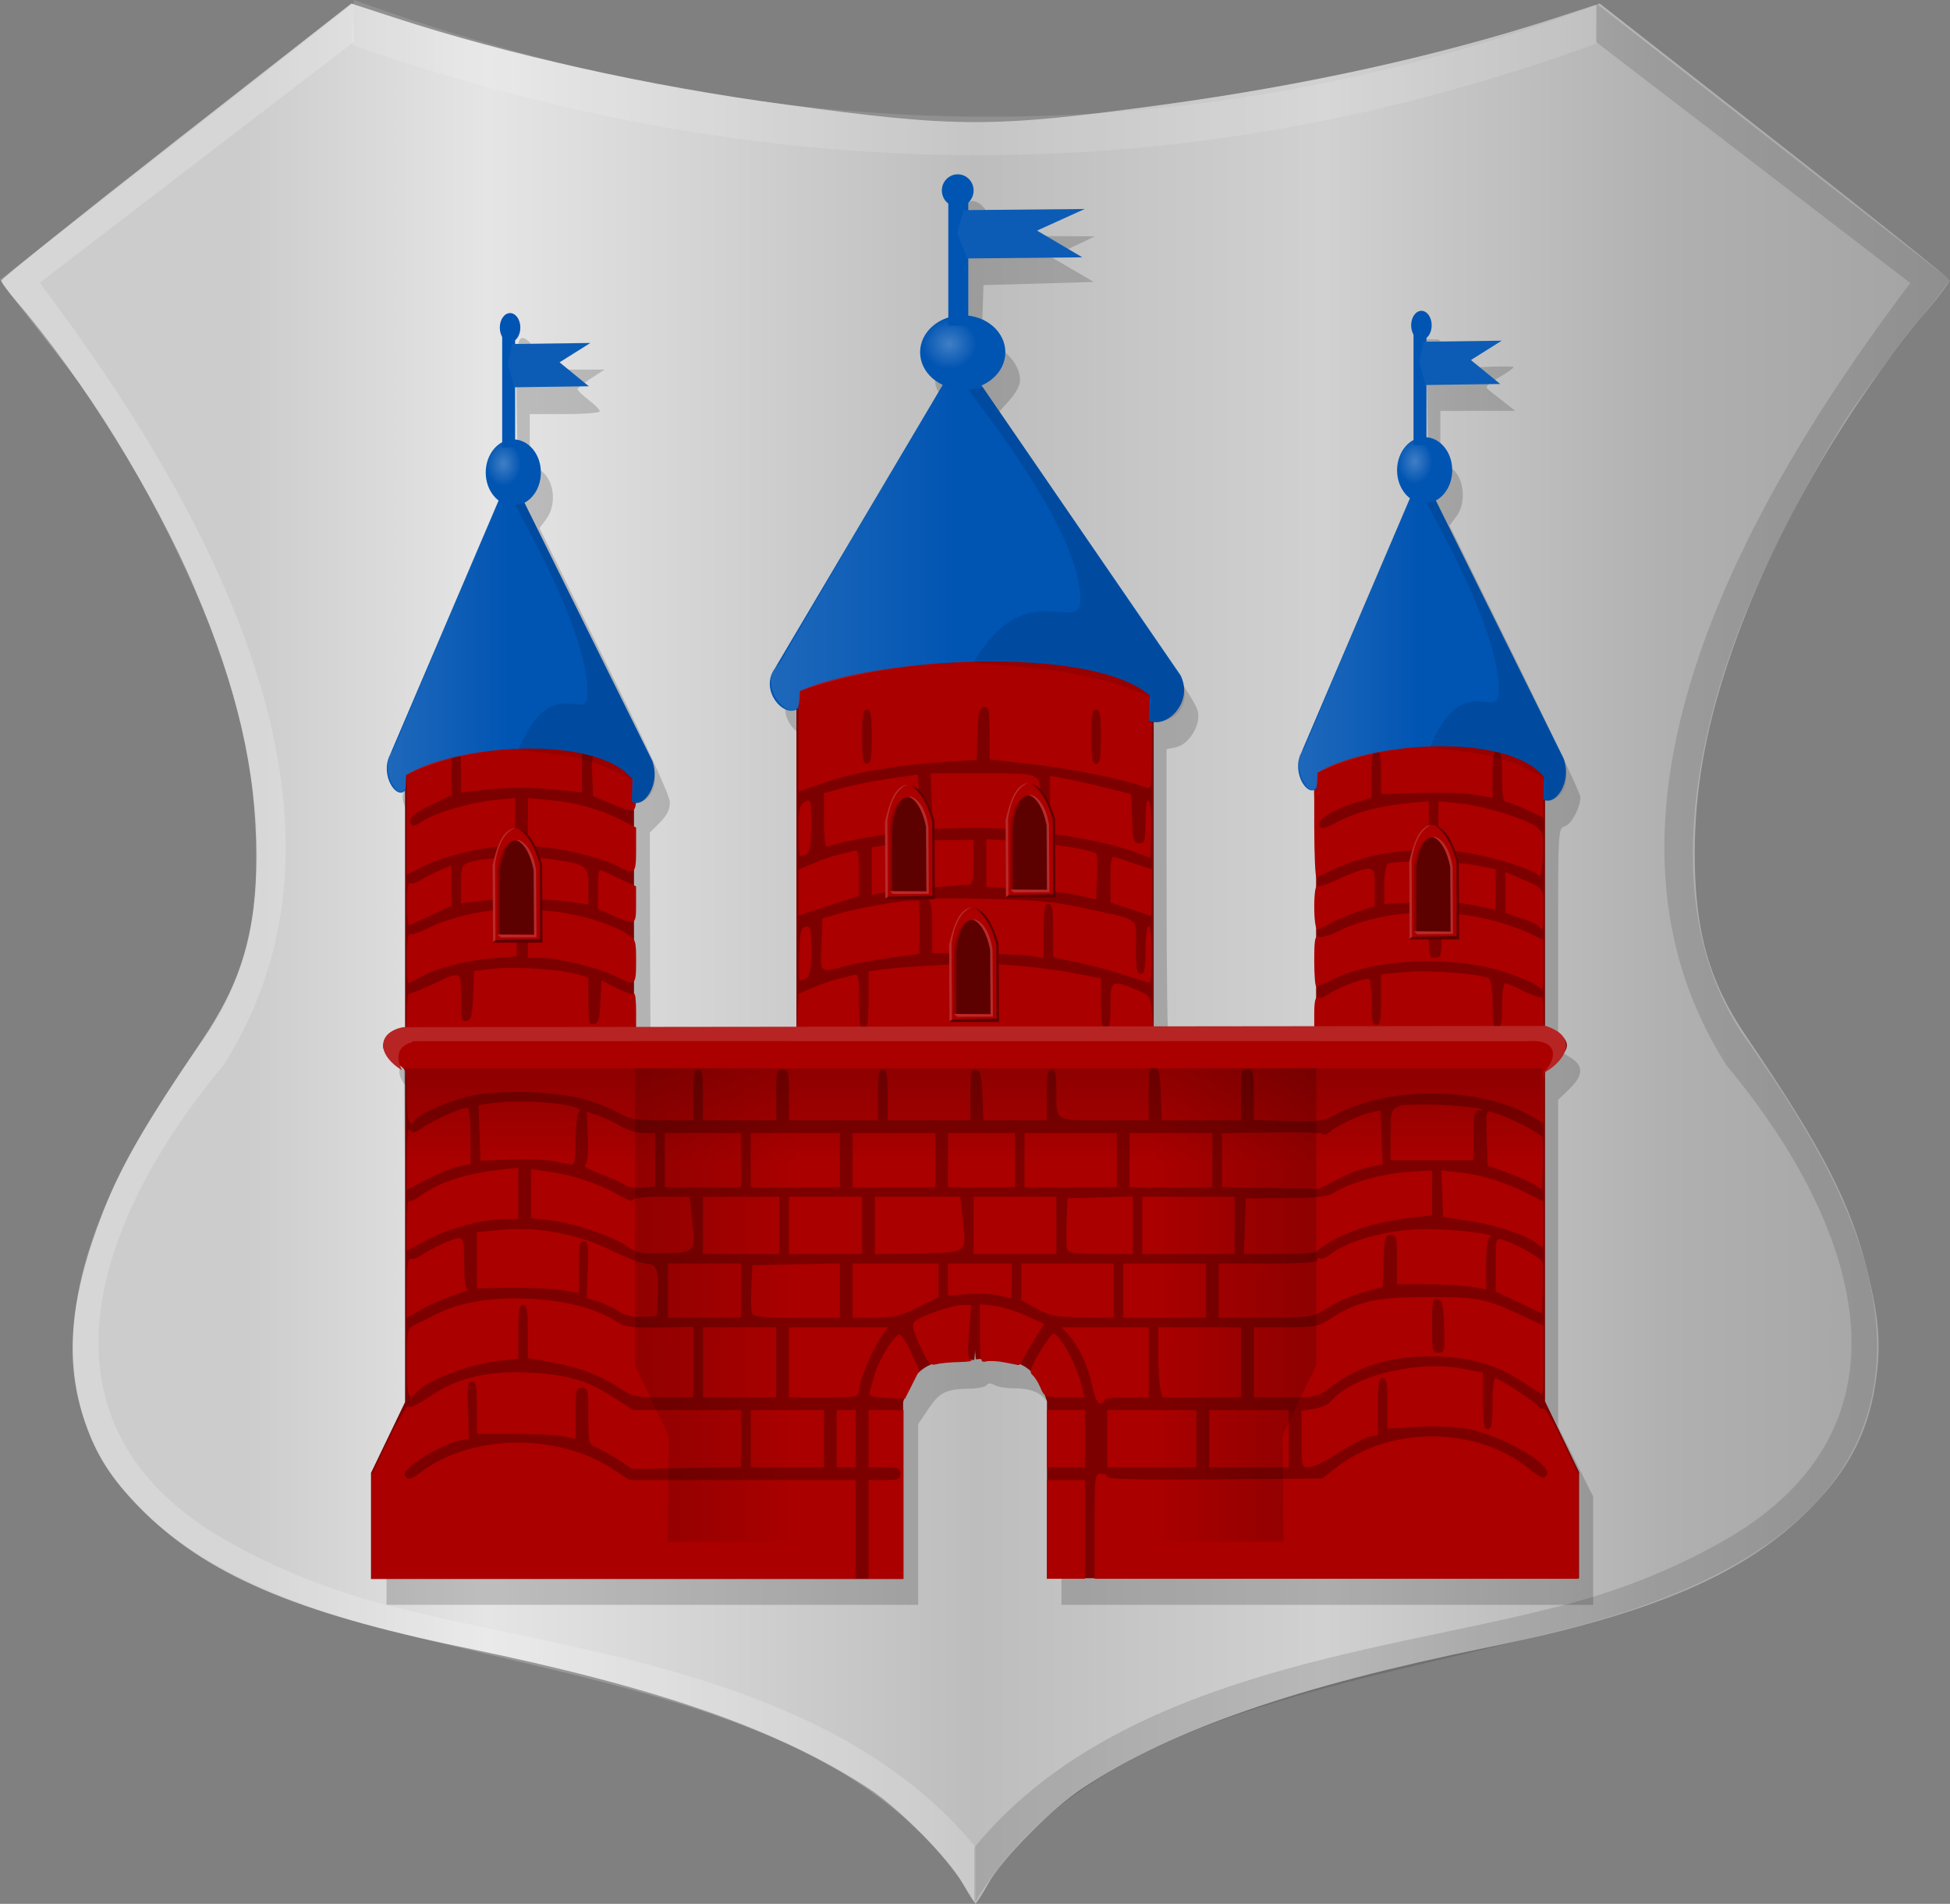 <?xml version="1.0" encoding="UTF-8" standalone="no"?>
<!-- Created with Inkscape (http://www.inkscape.org/) -->

<svg
   xmlns:dc="http://purl.org/dc/elements/1.1/"
   xmlns:cc="http://creativecommons.org/ns#"
   xmlns:rdf="http://www.w3.org/1999/02/22-rdf-syntax-ns#"
   xmlns:svg="http://www.w3.org/2000/svg"
   xmlns="http://www.w3.org/2000/svg"
   xmlns:xlink="http://www.w3.org/1999/xlink"
   xmlns:sodipodi="http://sodipodi.sourceforge.net/DTD/sodipodi-0.dtd"
   xmlns:inkscape="http://www.inkscape.org/namespaces/inkscape"
   width="612.49"
   height="597.983"
   id="svg36324"
   version="1.1"
   inkscape:version="0.48.4 r9939"
   sodipodi:docname="Nieuw document 156">
  <rect width="100%" height="100%" fill="#808080" stroke="none"/>
  <defs
     id="defs36326">
    <linearGradient
       gradientTransform="matrix(0.669,0,0,0.896,-352.795,1392.301)"
       inkscape:collect="always"
       xlink:href="#linearGradient31480-5-5-9"
       id="linearGradient31486-4-2-3"
       x1="1184.153"
       y1="-1162.923"
       x2="1241.856"
       y2="-1162.923"
       gradientUnits="userSpaceOnUse" />
    <linearGradient
       inkscape:collect="always"
       id="linearGradient31480-5-5-9">
      <stop
         style="stop-color:#ffffff;stop-opacity:1;"
         offset="0"
         id="stop31482-61-0-7" />
      <stop
         style="stop-color:#ffffff;stop-opacity:0;"
         offset="1"
         id="stop31484-2-3-2" />
    </linearGradient>
    <radialGradient
       inkscape:collect="always"
       xlink:href="#linearGradient31462-9-1-2"
       id="radialGradient31468-1-8-8"
       cx="1242.411"
       cy="-1221.052"
       fx="1242.411"
       fy="-1221.052"
       r="12.946"
       gradientTransform="matrix(1,0,0,0.897,0,-126.316)"
       gradientUnits="userSpaceOnUse" />
    <linearGradient
       inkscape:collect="always"
       id="linearGradient31462-9-1-2">
      <stop
         style="stop-color:#ffffff;stop-opacity:1;"
         offset="0"
         id="stop31464-1-0-1" />
      <stop
         style="stop-color:#ffffff;stop-opacity:0;"
         offset="1"
         id="stop31466-8-3-9" />
    </linearGradient>
    <linearGradient
       gradientTransform="matrix(0.669,0,0,0.896,-639.045,1393.015)"
       inkscape:collect="always"
       xlink:href="#linearGradient31480-5-5"
       id="linearGradient31486-4-2"
       x1="1184.153"
       y1="-1162.923"
       x2="1241.856"
       y2="-1162.923"
       gradientUnits="userSpaceOnUse" />
    <linearGradient
       inkscape:collect="always"
       id="linearGradient31480-5-5">
      <stop
         style="stop-color:#ffffff;stop-opacity:1;"
         offset="0"
         id="stop31482-61-0" />
      <stop
         style="stop-color:#ffffff;stop-opacity:0;"
         offset="1"
         id="stop31484-2-3" />
    </linearGradient>
    <radialGradient
       inkscape:collect="always"
       xlink:href="#linearGradient31462-9-1"
       id="radialGradient31468-1-8"
       cx="1242.411"
       cy="-1221.052"
       fx="1242.411"
       fy="-1221.052"
       r="12.946"
       gradientTransform="matrix(1,0,0,0.897,0,-126.316)"
       gradientUnits="userSpaceOnUse" />
    <linearGradient
       inkscape:collect="always"
       id="linearGradient31462-9-1">
      <stop
         style="stop-color:#ffffff;stop-opacity:1;"
         offset="0"
         id="stop31464-1-0" />
      <stop
         style="stop-color:#ffffff;stop-opacity:0;"
         offset="1"
         id="stop31466-8-3" />
    </linearGradient>
    <linearGradient
       gradientTransform="matrix(1.034,0,0,1,-951.365,1482.567)"
       inkscape:collect="always"
       xlink:href="#linearGradient31480-3"
       id="linearGradient31486-1"
       x1="1184.153"
       y1="-1162.923"
       x2="1241.856"
       y2="-1162.923"
       gradientUnits="userSpaceOnUse" />
    <linearGradient
       inkscape:collect="always"
       id="linearGradient31480-3">
      <stop
         style="stop-color:#ffffff;stop-opacity:1;"
         offset="0"
         id="stop31482-6" />
      <stop
         style="stop-color:#ffffff;stop-opacity:0;"
         offset="1"
         id="stop31484-4" />
    </linearGradient>
    <radialGradient
       inkscape:collect="always"
       xlink:href="#linearGradient31462-2"
       id="radialGradient31468-5"
       cx="1242.411"
       cy="-1221.052"
       fx="1242.411"
       fy="-1221.052"
       r="12.946"
       gradientTransform="matrix(1,0,0,0.897,0,-126.316)"
       gradientUnits="userSpaceOnUse" />
    <linearGradient
       inkscape:collect="always"
       id="linearGradient31462-2">
      <stop
         style="stop-color:#ffffff;stop-opacity:1;"
         offset="0"
         id="stop31464-2" />
      <stop
         style="stop-color:#ffffff;stop-opacity:0;"
         offset="1"
         id="stop31466-0" />
    </linearGradient>
    <linearGradient
       inkscape:collect="always"
       xlink:href="#linearGradient31277"
       id="linearGradient31283"
       x1="1542.857"
       y1="-794.56"
       x2="1572.143"
       y2="-794.56"
       gradientUnits="userSpaceOnUse"
       gradientTransform="matrix(1,0,0,11.083,-1059.655,8469.792)" />
    <linearGradient
       inkscape:collect="always"
       id="linearGradient31277">
      <stop
         style="stop-color:#000000;stop-opacity:1;"
         offset="0"
         id="stop31279" />
      <stop
         style="stop-color:#000000;stop-opacity:0;"
         offset="1"
         id="stop31281" />
    </linearGradient>
    <linearGradient
       gradientTransform="matrix(-0.962,0,0,1,3139.882,287.072)"
       inkscape:collect="always"
       xlink:href="#linearGradient30274-2-4-0-6"
       id="linearGradient30280-4-1-4-7"
       x1="2802.163"
       y1="264.557"
       x2="2855.196"
       y2="264.557"
       gradientUnits="userSpaceOnUse" />
    <linearGradient
       inkscape:collect="always"
       id="linearGradient30274-2-4-0-6">
      <stop
         style="stop-color:#000000;stop-opacity:1;"
         offset="0"
         id="stop30276-7-0-2-4" />
      <stop
         style="stop-color:#000000;stop-opacity:0;"
         offset="1"
         id="stop30278-8-7-8-9" />
    </linearGradient>
    <linearGradient
       y2="264.557"
       x2="2855.196"
       y1="264.557"
       x1="2802.163"
       gradientTransform="matrix(0.962,0,0,1,-2465.186,287.184)"
       gradientUnits="userSpaceOnUse"
       id="linearGradient31189-8"
       xlink:href="#linearGradient30274-4-8-7"
       inkscape:collect="always" />
    <linearGradient
       inkscape:collect="always"
       id="linearGradient30274-4-8-7">
      <stop
         style="stop-color:#000000;stop-opacity:1;"
         offset="0"
         id="stop30276-9-1-3" />
      <stop
         style="stop-color:#000000;stop-opacity:0;"
         offset="1"
         id="stop30278-4-4-8" />
    </linearGradient>
    <linearGradient
       inkscape:collect="always"
       xlink:href="#linearGradient36124"
       id="linearGradient36198"
       x1="1358.215"
       y1="-1607.851"
       x2="1970.215"
       y2="-1607.851"
       gradientUnits="userSpaceOnUse"
       gradientTransform="matrix(-1,0,0,1,3328.431,0)" />
    <linearGradient
       id="linearGradient36124">
      <stop
         style="stop-color:#a3a3a3;stop-opacity:1;"
         offset="0"
         id="stop36126" />
      <stop
         style="stop-color:#b0b0b0;stop-opacity:1;"
         offset="0.143"
         id="stop36128" />
      <stop
         id="stop36130"
         offset="0.321"
         style="stop-color:#d1d1d1;stop-opacity:1;" />
      <stop
         style="stop-color:#bdbdbd;stop-opacity:1;"
         offset="0.5"
         id="stop36132" />
      <stop
         id="stop36134"
         offset="0.75"
         style="stop-color:#e5e5e5;stop-opacity:1;" />
      <stop
         style="stop-color:#cccccc;stop-opacity:1;"
         offset="0.875"
         id="stop36136" />
      <stop
         id="stop36138"
         offset="1"
         style="stop-color:#cccccc;stop-opacity:1;" />
    </linearGradient>
    <linearGradient
       y2="-1607.851"
       x2="1970.215"
       y1="-1607.851"
       x1="1358.215"
       gradientTransform="matrix(-1,0,0,1,2001.516,2054.993)"
       gradientUnits="userSpaceOnUse"
       id="linearGradient36322"
       xlink:href="#linearGradient36124"
       inkscape:collect="always" />
  </defs>
  <sodipodi:namedview
     id="base"
     pagecolor="#ffffff"
     bordercolor="#666666"
     borderopacity="1.0"
     inkscape:pageopacity="0.0"
     inkscape:pageshadow="2"
     inkscape:zoom="0.7"
     inkscape:cx="462.59218"
     inkscape:cy="158.11937"
     inkscape:document-units="px"
     inkscape:current-layer="layer1"
     showgrid="false"
     fit-margin-top="0"
     fit-margin-left="0"
     fit-margin-right="0"
     fit-margin-bottom="0"
     inkscape:window-width="1600"
     inkscape:window-height="837"
     inkscape:window-x="-8"
     inkscape:window-y="-8"
     inkscape:window-maximized="1" />
  <g
     inkscape:label="Laag 1"
     inkscape:groupmode="layer"
     id="layer1"
     transform="translate(-30.898,-147.657)">
    <path
       style="fill:url(#linearGradient36322);fill-opacity:1"
       d="m 333.321,739.3 c -4.395,-7.855 -20.14,-23.79 -29.547,-29.902 -28.833,-18.736 -66.03,-31.683 -127.179,-44.268 -53.119,-10.932 -81.4,-23.145 -101.794,-43.957 -9.013,-9.198 -13.508,-16.165 -17.108,-26.515 -6.724,-19.334 -5.027,-39.273 5.665,-66.577 5.64,-14.402 12.899,-26.975 30.817,-53.37 12.632,-18.61 17.247,-34.198 17.228,-58.195 -0.022,-26.983 -5.854,-52.328 -19.317,-83.935 -12.694,-29.802 -35.265,-66.181 -55.924,-90.136 -2.673,-3.1 -4.86,-6.098 -4.86,-6.662 0,-0.564 24.739,-20.373 54.975,-44.02 l 54.975,-42.994 13.275,4.331 c 36.456,11.895 79.565,21.48 123.275,27.409 54.012,7.326 64.859,7.327 118.5,0.01 45.129,-6.157 87.144,-15.464 123.787,-27.42 l 13.287,-4.335 54.963,42.975 c 30.23,23.636 54.963,43.422 54.963,43.969 0,0.547 -3.069,4.68 -6.821,9.185 -30.325,36.416 -54.674,81.201 -66.162,121.691 -4.803,16.929 -7.073,32.581 -7.106,49 -0.049,24.343 4.457,40.359 16.215,57.623 24.012,35.258 32.915,52.621 38.243,74.586 3.278,13.514 3.97,21.578 2.712,31.612 -2.12,16.911 -8.087,29.021 -20.582,41.772 -20.266,20.681 -49.394,33.266 -101.636,43.911 -59.997,12.226 -98.937,25.724 -126.864,43.978 -9.852,6.439 -25.553,22.254 -30.02,30.238 -1.914,3.421 -3.705,6.22 -3.98,6.22 -0.275,0 -2.066,-2.799 -3.98,-6.22 z"
       id="path30246"
       inkscape:connector-curvature="0" />
    <path
       style="fill:#000000;fill-opacity:0.175"
       d="m 152.301,635.147 0,-16.576 5.5,-11.571 5.5,-11.571 0,-51.033 0,-51.033 -3.571,-3.271 c -4.624,-4.235 -4.511,-8.136 0.3,-10.371 l 3.228,-1.5 0.022,-36.75 c 0.018,-31.368 -0.19,-36.75 -1.422,-36.75 -2,0 -4.56,-3.93 -4.542,-6.973 0.01,-1.39 7.859,-20.937 17.447,-43.437 l 17.432,-40.91 -1.947,-2.475 c -3.002,-3.817 -2.671,-11.209 0.651,-14.531 l 2.598,-2.598 -0.327,-19.009 c -0.345,-20.046 0.186,-22.927 3.693,-20.017 1.199,0.995 1.508,2.397 1.138,5.158 l -0.509,3.792 11.655,0.016 11.655,0.016 -4.243,2.734 c -2.333,1.504 -4.246,3.049 -4.25,3.433 0,0.385 1.568,1.901 3.493,3.369 1.925,1.468 3.5,3.066 3.5,3.551 0,0.485 -4.95,0.881 -11,0.881 l -11,0 0,8.021 c 0,7.487 0.159,8.094 2.39,9.11 5.1,2.324 6.55,10.752 2.738,15.909 l -2.063,2.79 20.467,41.481 c 13.638,27.641 20.467,42.542 20.467,44.661 0,2.232 -0.936,4.117 -3.141,6.322 l -3.141,3.141 0.065,29.032 c 0.036,15.967 0.099,31.619 0.141,34.782 l 0.076,5.75 24.864,0 24.864,0 0.636,-4.639 c 0.35,-2.552 0.636,-25.022 0.636,-49.934 l 0,-45.294 -2.701,-0.317 c -3.283,-0.385 -6.787,-5.741 -5.943,-9.086 0.31,-1.227 12.506,-22.431 27.104,-47.121 14.597,-24.69 26.541,-45.081 26.541,-45.315 0,-0.233 -1.317,-1.532 -2.926,-2.886 -1.609,-1.354 -3.216,-3.779 -3.569,-5.388 -0.851,-3.873 1.69,-9.113 5.512,-11.37 l 2.984,-1.763 0,-17.122 c 0,-10.709 -0.445,-18.353 -1.188,-20.407 -1.025,-2.835 -0.935,-3.564 0.655,-5.321 2.324,-2.567 4.721,-2.591 7.003,-0.069 1.688,1.865 1.695,3.253 0.036,7.283 -0.669,1.627 0.541,1.756 17.137,1.836 l 17.857,0.086 -6.852,3.26 -6.852,3.26 6.68,3.904 6.68,3.904 -17.328,0.5 -17.328,0.5 -0.289,8.743 -0.289,8.742 4.02,1.608 c 4.461,1.785 8.058,6.593 8.058,10.772 0,1.608 -1.381,4.158 -3.556,6.565 l -3.556,3.936 28.734,41.817 c 34.373,50.023 34.379,50.032 34.374,53.263 -0.01,4.064 -3.58,9.021 -6.997,9.704 l -2.999,0.6 0.014,45.125 c 0.01,24.819 0.285,46.138 0.617,47.375 l 0.603,2.25 24.883,0 24.883,0 0.066,-4.75 c 0.036,-2.612 0.058,-13.075 0.047,-23.25 -0.048,-46.2 -0.041,-46 -1.492,-46 -1.92,0 -3.983,-5.451 -3.313,-8.756 0.305,-1.509 8.224,-20.666 17.598,-42.57 l 17.042,-39.826 -1.912,-2.674 c -3.254,-4.551 -3.04,-9.826 0.572,-14.12 l 2.608,-3.099 -0.358,-19.227 -0.358,-19.227 2.5,0 c 2.335,0 2.49,0.311 2.342,4.708 l -0.158,4.708 11.408,-0.611 c 6.275,-0.336 11.408,-0.36 11.408,-0.053 0,0.307 -2.101,1.789 -4.668,3.294 -3.849,2.256 -4.409,2.93 -3.19,3.845 0.813,0.61 3.026,2.342 4.918,3.848 l 3.44,2.739 -11.75,0.011 -11.75,0.011 0,8.383 c 0,7.393 0.224,8.442 1.898,8.88 5.085,1.33 6.956,10.738 3.157,15.876 l -2.145,2.901 20.545,41.671 c 11.3,22.919 20.545,42.499 20.545,43.512 0,3.336 -2.78,8.572 -4.909,9.248 -2.069,0.657 -2.091,1.035 -2.091,35.498 l 0,34.834 3.5,2.065 c 4.588,2.707 4.588,5.685 0,10.133 l -3.5,3.392 0,51.321 0,51.321 5.5,10.967 5.5,10.967 0,17.017 0,17.017 -83.5,0 -83.5,0 0,-28.115 0,-28.115 -2.63,-4.833 c -2.879,-5.289 -5.869,-6.938 -12.585,-6.938 -2.154,0 -4.76,-0.451 -5.79,-1.003 -1.252,-0.67 -2.079,-0.67 -2.493,0 -0.341,0.551 -2.731,1.048 -5.311,1.102 -7.483,0.159 -9.457,1.12 -12.941,6.297 l -3.25,4.83 0,28.387 0,28.387 -83.5,0 -83.5,0 0,-16.576 z"
       id="path31824"
       inkscape:connector-curvature="0" />
    <path
       style="fill:#7d0000;fill-opacity:1;stroke:none"
       d="m 192.221,370.193 -34.096,16.428 0,83.746 c -9.454,3.717 -8.864,7.957 0,12.627 l 0,105.056 -10.689,22.223 0,33.335 167.135,0 0,-55.558 c 2.538,-7.948 5.52,-14.598 22.349,-13.214 l 10.587,-120.357 -10.587,-115 -55.873,20.714 0,110.174 -51.015,0 0,-80.888 z"
       id="path30270-5-5"
       inkscape:connector-curvature="0"
       sodipodi:nodetypes="ccccccccccccccccc" />
    <path
       style="fill:#7d0000;fill-opacity:1;stroke:none"
       d="m 482.095,369.955 34.096,16.429 0,83.746 c 9.454,3.717 8.865,7.957 0,12.627 l 0,105.056 10.689,22.223 0,33.335 -167.135,0 0,-55.558 c -2.538,-7.948 -5.52,-14.598 -22.349,-13.214 l -10.587,-120.357 10.587,-115 55.873,20.714 0,110.174 51.015,0 0,-80.889 z"
       id="path30270-9-8-0"
       inkscape:connector-curvature="0"
       sodipodi:nodetypes="ccccccccccccccccc" />
    <path
       style="fill:#aa0000"
       d="m 147.699,627.15 0,-16.388 5.395,-11.186 c 2.967,-6.152 5.684,-10.718 6.039,-10.145 0.389,0.629 3.107,-0.645 6.869,-3.22 8.535,-5.843 18.271,-8.13 31.507,-7.398 11.811,0.653 17.927,2.464 26.048,7.713 l 6.21,4.013 16.966,0 16.966,0 0,8.954 0,8.954 -17.116,0.296 -17.116,0.296 -4.104,-2.72 c -2.257,-1.496 -5.355,-3.238 -6.884,-3.871 -2.744,-1.137 -2.78,-1.264 -2.78,-10.03 0,-8.212 -0.15,-8.879 -2,-8.879 -1.834,0 -2,0.667 -2,8.045 l 0,8.045 -3.75,-0.795 c -2.062,-0.437 -9.038,-0.795 -15.501,-0.795 l -11.751,0 8e-4,-8.25 c 7e-4,-6.833 -0.269,-8.25 -1.57,-8.25 -1.335,0 -1.523,1.348 -1.25,8.978 l 0.321,8.978 -3,0.645 c -3.856,0.829 -11.166,4.66 -14.979,7.848 -2.238,1.871 -2.694,2.776 -1.835,3.636 0.86,0.86 1.986,0.504 4.522,-1.431 15.869,-12.104 43.003,-12.593 60.527,-1.091 l 5.235,3.436 35.515,0 35.515,0 0,15.5 0,15.5 -76,0 -76,0 0,-16.388 z m 156,0.888 0,-15.5 5,0 c 4.333,0 5,-0.267 5,-2 0,-1.733 -0.667,-2 -5,-2 l -5,0 0,-9 0,-9 5.5,0 5.5,0 0,26.5 0,26.5 -5.5,0 -5.5,0 0,-15.5 z m 56,0 0,-15.5 6,0 6,0 0,15.5 0,15.5 -6,0 -6,0 0,-15.5 z m 15,-1 c 0,-15.833 0.081,-16.5 2,-16.5 1.1,0 2,0.467 2,1.038 0,0.702 10.911,0.945 33.75,0.75 l 33.75,-0.288 4.556,-3.543 c 16.869,-13.12 44.135,-12.875 60.512,0.545 3.482,2.853 4.421,3.217 5.363,2.082 2.531,-3.05 -13.317,-12.428 -24.747,-14.645 -3.847,-0.746 -10.003,-1.005 -15.75,-0.662 l -9.434,0.563 0,-7.92 c 0,-6.373 -0.293,-7.92 -1.5,-7.92 -1.221,0 -1.5,1.658 -1.5,8.921 l 0,8.921 -2.877,0.632 c -1.582,0.347 -5.924,2.633 -9.648,5.08 -3.724,2.446 -7.83,4.448 -9.123,4.448 -2.292,0 -2.352,-0.224 -2.352,-8.872 l 0,-8.872 3.87,-0.619 c 2.129,-0.34 4.484,-1.359 5.235,-2.264 6.66,-8.024 26.883,-13.111 41.306,-10.39 l 6.588,1.243 0,8.887 c 0,7.233 0.279,8.887 1.5,8.887 1.208,0 1.5,-1.556 1.5,-8 0,-4.4 0.38,-8 0.845,-8 1.21,0 12.78,7.583 13.603,8.916 0.379,0.614 1.072,0.88 1.539,0.591 0.467,-0.289 3.136,4.262 5.931,10.112 l 5.081,10.637 0,16.372 0,16.371 -76,0 -76,0 0,-16.5 z m -108,-27.5 0,-9 11.5,0 11.5,0 0,9 0,9 -11.5,0 -11.5,0 0,-9 z m 27,0 0,-9 3,0 3,0 0,9 0,9 -3,0 -3,0 0,-9 z m 66,0 0,-9 6,0 6,0 0,9 0,9 -6,0 -6,0 0,-9 z m 19,0 0,-9 14,0 14,0 0,9 0,9 -14,0 -14,0 0,-9 z m 32,0 0,-9 12.5,0 12.5,0 0,9 0,9 -12.5,0 -12.5,0 0,-9 z m -36.789,-16.75 c -1.284,-6.205 -4.188,-12.409 -7.49,-16 l -2.069,-2.25 13.674,0 13.674,0 0,11 0,11 -7,0 c -4,0 -7,0.429 -7,1 0,0.55 -0.585,1 -1.3,1 -0.778,0 -1.778,-2.309 -2.49,-5.75 z m -64.544,3.949 c -4.875,-0.255 -5.693,-0.564 -5.281,-2 0.268,-0.934 1.004,-3.501 1.636,-5.703 1.231,-4.293 5.772,-11.602 7.578,-12.198 0.604,-0.2 2.276,2.261 3.716,5.469 l 2.617,5.832 -2.249,4.451 -2.249,4.451 -5.768,-0.301 z m -150.658,-10.949 c 0.01,-10.131 0.137,-10.815 2.25,-11.879 1.233,-0.621 4.133,-2.083 6.444,-3.25 6.948,-3.508 15.18,-5.194 25.298,-5.181 13.686,0.017 24.881,2.66 32.547,7.683 1.946,1.275 4.745,1.587 12.968,1.446 l 10.486,-0.18 0,11.056 0,11.056 -9.45,0 c -8.799,0 -9.749,-0.202 -13.8,-2.936 -5.845,-3.945 -12.763,-6.551 -21.5,-8.1 l -7.25,-1.285 0,-8.34 c 0,-6.747 -0.287,-8.34 -1.5,-8.34 -1.215,0 -1.5,1.603 -1.5,8.428 l 0,8.428 -5.75,0.65 c -9.717,1.098 -23.061,6.151 -26.185,9.916 -2.537,3.057 -3.065,1.474 -3.057,-9.172 z m 92.992,-0.25 0,-11 11.5,0 11.5,0 0,11 0,11 -11.5,0 -11.5,0 0,-11 z m 27,0 0,-11 15.568,0 15.568,0 -2.238,3.143 c -2.838,3.986 -6.844,13.662 -6.875,16.608 -0.023,2.196 -0.29,2.25 -11.024,2.25 l -11,0 0,-11 z m 79.014,8.033 c -0.676,-1.632 -1.821,-3.458 -2.544,-4.058 -1.058,-0.878 -0.624,-2.251 2.224,-7.033 1.947,-3.268 3.906,-5.942 4.354,-5.942 2.049,0 7.427,10.023 8.987,16.75 l 0.754,3.25 -6.273,0 c -6.012,0 -6.325,-0.124 -7.502,-2.967 z m 37.611,-0.158 c -0.344,-1.719 -0.625,-6.669 -0.625,-11 l 0,-7.875 13,0 13,0 0,11 0,11 -12.375,0 -12.375,0 -0.625,-3.125 z m 29.375,-7.875 0,-11 10.021,0 c 9.027,0 10.398,-0.249 13.816,-2.511 8.468,-5.604 14.398,-6.952 30.663,-6.971 16.077,-0.019 18.141,0.385 29.75,5.821 l 6.75,3.161 3e-4,10.75 c 10e-5,5.912 -0.18,10.75 -0.399,10.75 -0.22,0 -2.688,-1.54 -5.486,-3.423 -7.895,-5.313 -15.404,-7.748 -25.615,-8.306 -14.386,-0.786 -25.83,2.281 -35.203,9.435 -4.214,3.217 -4.547,3.293 -14.306,3.293 l -9.991,0 0,-11 z m 59.79,-11.239 c -0.244,-6.915 -0.572,-8.293 -2.04,-8.573 -1.557,-0.297 -1.75,0.613 -1.75,8.239 0,7.963 0.145,8.573 2.04,8.573 1.912,0 2.022,-0.517 1.75,-8.239 z m -164.609,6.093 c -2.232,-4.859 -2.647,-6.648 -1.764,-7.604 1.554,-1.683 11.877,-5.25 15.194,-5.25 l 2.663,0 -0.682,8.402 c -0.523,6.447 -0.381,8.523 0.613,8.921 0.712,0.285 -0.956,0.561 -3.706,0.612 -2.75,0.051 -5.99,0.358 -7.2,0.682 -1.917,0.514 -2.576,-0.228 -5.118,-5.764 z m 26.418,5.164 c -2.145,-0.414 -4.733,-0.534 -5.75,-0.268 -1.701,0.445 -1.85,-0.259 -1.85,-8.763 l 0,-9.247 4.356,0.491 c 2.396,0.27 6.928,1.668 10.07,3.107 l 5.714,2.616 -2.631,4.273 c -1.447,2.35 -3.126,5.286 -3.731,6.523 -0.605,1.238 -1.365,2.198 -1.689,2.135 -0.324,-0.063 -2.345,-0.453 -4.49,-0.867 z m -187.6,-23.535 c 0,-6.19 0.358,-9.38 1.007,-8.979 0.554,0.342 2.241,-0.208 3.75,-1.224 3.645,-2.453 9.951,-5.28 11.777,-5.28 1.166,0 1.466,1.638 1.466,8 0,5.705 0.359,8.015 1.25,8.054 0.688,0.03 -1.316,0.874 -4.452,1.877 -3.136,1.003 -7.749,3.023 -10.25,4.488 l -4.548,2.665 0,-9.601 z m 66.5,7.456 c -1.65,-1.081 -4.575,-2.446 -6.5,-3.033 l -3.5,-1.067 0.321,-8.919 c 0.273,-7.577 0.084,-8.919 -1.25,-8.919 -1.299,0 -1.571,1.403 -1.571,8.094 l 0,8.094 -5.25,-0.844 c -2.888,-0.464 -10.088,-0.793 -16,-0.732 l -10.75,0.112 0,-8.777 0,-8.777 7.75,-0.746 c 11.435,-1.101 24.007,1.254 34.531,6.467 4.561,2.26 9.505,4.108 10.987,4.108 3.278,0 3.973,2.072 3.538,10.542 l -0.306,5.958 -4.5,0.203 c -3.061,0.138 -5.459,-0.426 -7.5,-1.764 z m 15.5,-6.439 0,-8.5 11.5,0 11.5,0 0,8.5 0,8.5 -11.5,0 -11.5,0 0,-8.5 z m 26.419,7.151 c -0.285,-0.742 -0.383,-4.455 -0.219,-8.25 l 0.299,-6.901 13.75,-0.278 13.75,-0.278 0,8.528 0,8.528 -13.531,0 c -10.433,0 -13.65,-0.309 -14.049,-1.349 z m 31.581,-7.151 0,-8.5 13.5,0 13.5,0 0,5.285 0,5.285 -6.519,3.215 c -5.455,2.69 -7.658,3.215 -13.5,3.215 l -6.981,0 0,-8.5 z m 57.753,5.631 -4.747,-2.631 0,-5.75 0,-5.75 14.5,0 14.5,0 0,8.5 0,8.5 -9.75,-0.119 c -8.531,-0.104 -10.343,-0.448 -14.497,-2.75 z m 27.247,-5.631 0,-8.5 13,0 13,0 0,8.5 0,8.5 -13,0 -13,0 0,-8.5 z m 30,0 0,-8.5 15.5,0 c 10.242,0 15.5,-0.359 15.5,-1.059 0,-0.583 0.397,-0.814 0.882,-0.514 0.485,0.3 2.089,-0.403 3.563,-1.563 4.892,-3.848 16.273,-7.113 26.605,-7.632 8.772,-0.441 26.245,1.442 23.2,2.5 -0.859,0.299 -1.25,2.928 -1.25,8.412 l 0,7.978 -4.75,-0.811 c -2.612,-0.446 -8.913,-0.811 -14,-0.811 l -9.251,0 5e-4,-7.75 c 4e-4,-7.03 -0.182,-7.75 -1.959,-7.75 -1.763,0 -1.989,0.822 -2.25,8.187 l -0.29,8.187 -4.5,1.199 c -5.496,1.465 -10.516,3.673 -14.5,6.377 -2.681,1.82 -4.568,2.037 -17.75,2.043 l -14.75,0.01 0,-8.5 z m 94.25,3.72 -7.25,-3.433 0,-8.461 c 0,-8.314 0.039,-8.449 2.25,-7.764 4.224,1.308 11.843,5.517 12.342,6.817 0.274,0.714 0.365,4.667 0.203,8.786 l -0.295,7.488 -7.25,-3.433 z m -163.75,-2.275 c -2.2,-0.454 -6.588,-0.608 -9.75,-0.343 l -5.75,0.482 0,-5.042 0,-5.042 10,0 10,0 0,5.5 c 0,3.025 -0.113,5.448 -0.25,5.385 -0.138,-0.063 -2.05,-0.486 -4.25,-0.94 z m -116.448,-15.457 c -4.35,-3.098 -16.783,-7.245 -24.302,-8.105 l -5.75,-0.658 0,-7.701 0,-7.701 6.25,0.906 c 7.267,1.053 15.471,3.869 21.5,7.381 2.337,1.362 4.25,2.007 4.25,1.433 0,-0.645 3.4,-1.042 8.92,-1.042 l 8.92,0 0.675,6.303 c 1.21,11.299 1.312,11.162 -8.516,11.419 -7.62,0.199 -8.857,-0.032 -11.948,-2.234 z m 23.948,-6.488 0,-9 12,0 12,0 0,9 0,9 -12,0 -12,0 0,-9 z m 27,0 0,-9 11.5,0 11.5,0 0,9 0,9 -11.5,0 -11.5,0 0,-9 z m 27,0.028 0,-9.028 13.42,0 13.42,0 0.675,6.303 c 1.268,11.839 2.089,11.155 -13.766,11.475 l -13.75,0.278 0,-9.028 z m 31,-0.028 0,-9 13,0 13,0 0,9 0,9 -13,0 -13,0 0,-9 z m 29.422,7.656 c -0.284,-0.739 -0.382,-4.676 -0.219,-8.75 l 0.297,-7.406 10.25,-0.285 10.25,-0.285 0,9.035 0,9.035 -10.031,0 c -7.475,0 -10.163,-0.342 -10.547,-1.344 z m 23.578,-7.656 0,-9 14.5,0 14.5,0 0,9 0,9 -14.5,0 -14.5,0 0,-9 z m 32.211,0.25 0.289,-8.75 12.647,-0.068 c 9.941,-0.053 13.181,-0.418 15.144,-1.704 4.614,-3.023 15.147,-6.004 22.959,-6.497 l 7.75,-0.489 0,7.056 0,7.057 -5.75,0.618 c -9.415,1.012 -18.381,3.478 -24.498,6.739 -3.164,1.686 -5.752,3.453 -5.752,3.927 0,0.473 -5.192,0.861 -11.539,0.861 l -11.539,0 0.289,-8.75 z m -263.211,-0.436 c 0,-4.481 0.281,-7.867 0.623,-7.524 0.343,0.343 2.03,-0.401 3.75,-1.652 5.764,-4.195 13.938,-6.863 24.877,-8.121 l 5.75,-0.661 0,8.072 0,8.072 -4.053,0 c -6.807,0 -18.111,3.01 -24.697,6.577 l -6.25,3.385 0,-8.148 z m 354.56,5.654 c -3.44,-2.602 -12.85,-5.679 -21.06,-6.886 l -8,-1.177 -0.296,-7.337 -0.296,-7.337 6.028,0.682 c 6.723,0.761 14.191,3.111 21.287,6.699 l 4.723,2.388 0.027,7.25 c 0.015,3.987 -0.085,7.236 -0.223,7.218 -0.138,-0.017 -1.123,-0.692 -2.19,-1.499 z m -354.545,-26.793 c 0.01,-6.693 0.335,-9.671 0.949,-8.7 0.802,1.268 1.328,1.19 3.735,-0.552 2.967,-2.148 12.443,-6.424 14.237,-6.424 0.673,0 1.065,3.27 1.065,8.889 l 0,8.889 -3.522,0.661 c -1.937,0.363 -6.437,2.18 -10,4.037 l -6.478,3.376 0.015,-10.176 z m 68.298,8.564 c -0.981,-0.717 -4.403,-2.259 -7.606,-3.427 -3.288,-1.199 -5.328,-2.43 -4.685,-2.827 0.745,-0.461 1.024,-3.471 0.808,-8.715 l -0.331,-8.011 3.89,1.375 c 2.14,0.756 5.343,2.273 7.118,3.37 1.775,1.097 4.862,1.995 6.86,1.995 l 3.632,0 0,8.395 0,8.395 -3.952,0.377 c -2.256,0.215 -4.717,-0.183 -5.735,-0.927 z m 202.936,0.984 -15.25,-0.276 0,-8.425 0,-8.425 15.598,-0.299 c 8.579,-0.164 15.823,0.068 16.099,0.516 0.276,0.448 1.245,0.163 2.153,-0.633 2.4,-2.106 9.155,-5.33 12.825,-6.123 l 3.175,-0.685 0.325,8.52 0.325,8.52 -3.892,0.655 c -2.141,0.36 -6.641,2.067 -10,3.793 l -6.108,3.138 -15.25,-0.276 z m 82.987,-0.979 c -1.245,-0.829 -5.07,-2.522 -8.5,-3.762 l -6.237,-2.256 -0.29,-8.694 c -0.288,-8.645 -0.277,-8.69 2,-8.026 4.91,1.432 14.845,6.471 15.349,7.785 0.292,0.761 0.399,4.777 0.236,8.922 l -0.295,7.538 -2.263,-1.507 z m -273.237,-7.745 0,-8.5 12,0 12,0 0,8.5 0,8.5 -12,0 -12,0 0,-8.5 z m 27,0 0,-8.5 14,0 14,0 0,8.5 0,8.5 -14,0 -14,0 0,-8.5 z m 32,0 0,-8.5 13,0 13,0 0,8.5 0,8.5 -13,0 -13,0 0,-8.5 z m 30,0 0,-8.5 10.5,0 10.5,0 0,8.5 0,8.5 -10.5,0 -10.5,0 0,-8.5 z m 24,0 0,-8.5 14.5,0 14.5,0 0,8.5 0,8.5 -14.5,0 -14.5,0 0,-8.5 z m 33,0 0,-8.5 13,0 13,0 0,8.5 0,8.5 -13,0 -13,0 0,-8.5 z m -181,0.333 c -2.475,-0.521 -8.632,-0.761 -13.683,-0.533 l -9.183,0.415 -0.317,-8.758 -0.317,-8.758 4.39,-0.599 c 10.478,-1.43 29.446,0.465 27.193,2.718 -0.596,0.596 -1.083,4.593 -1.083,8.883 0,5.632 -0.347,7.77 -1.25,7.691 -0.688,-0.06 -3.275,-0.536 -5.75,-1.058 z m 263,-8.466 c -2e-4,-9.596 -0.325,-9.364 13,-9.295 7.457,0.039 19.405,1.508 14.75,1.814 -1.506,0.099 -1.75,1.195 -1.75,7.867 l 0,7.752 -13,0 -13,0 -3e-4,-8.133 z m -309,-11.81 c 0,-8.322 -0.043,-8.469 -3.001,-10.216 -1.651,-0.975 -3.266,-2.608 -3.59,-3.628 -0.657,-2.07 1.803,-5.327 4.723,-6.254 1.548,-0.491 1.868,-1.611 1.868,-6.526 0,-3.263 0.338,-5.861 0.75,-5.774 0.412,0.087 3.225,-0.994 6.25,-2.404 10.418,-4.853 10,-5.01 10,3.751 0,6.737 0.207,7.601 1.75,7.306 1.454,-0.278 1.799,-1.632 2.041,-8.007 l 0.291,-7.672 5.635,-0.704 c 6.513,-0.814 21.066,0.068 26.533,1.608 l 3.75,1.056 0,7.526 c 0,6.628 0.209,7.487 1.75,7.193 1.423,-0.271 1.805,-1.59 2.046,-7.067 l 0.296,-6.733 4.833,2.449 c 2.658,1.347 5.112,2.169 5.454,1.827 0.342,-0.342 0.622,2.161 0.622,5.562 l 0,6.184 25.25,-0.267 25.25,-0.267 0.297,-5.647 0.297,-5.647 4.703,-1.975 c 2.587,-1.086 6.053,-2.279 7.703,-2.651 1.65,-0.371 3.788,-0.909 4.75,-1.195 1.571,-0.467 1.75,0.357 1.75,8.047 0,6.949 0.283,8.567 1.5,8.567 1.221,0 1.5,-1.652 1.5,-8.868 l 0,-8.868 4.25,-0.638 c 2.337,-0.351 9.742,-0.928 16.455,-1.282 l 12.205,-0.644 0.295,7.889 c 0.246,6.579 0.585,7.944 2.045,8.223 1.552,0.296 1.75,-0.597 1.75,-7.883 l 0,-8.217 9.25,0.679 c 5.088,0.374 13.188,1.425 18,2.337 l 8.75,1.658 0,7.806 c 0,6.272 0.295,7.806 1.5,7.806 1.19,0 1.5,-1.444 1.5,-7 0,-7.995 0.296,-8.182 8,-5.071 4.429,1.789 4.508,1.903 5,7.194 l 0.5,5.376 25.25,0.267 25.25,0.267 0,-5.576 c 0,-3.488 0.377,-5.343 1.007,-4.954 0.554,0.342 2.241,-0.239 3.75,-1.291 3.244,-2.263 11.835,-5.287 12.664,-4.459 0.318,0.319 0.579,3.654 0.579,7.412 0,5.407 0.313,6.833 1.5,6.833 1.207,0 1.5,-1.546 1.5,-7.915 l 0,-7.915 7.75,-0.741 c 7.278,-0.696 23.886,0.609 26.236,2.062 0.558,0.345 1.014,3.975 1.014,8.068 0,5.948 0.301,7.441 1.5,7.441 1.19,0 1.5,-1.444 1.5,-7 0,-4.15 0.421,-7 1.033,-7 0.568,0 3.213,1.105 5.878,2.455 2.665,1.35 5.125,2.175 5.467,1.833 0.342,-0.342 0.622,1.874 0.622,4.923 0,5.205 0.182,5.621 2.967,6.774 4.728,1.958 4.956,4.877 0.668,8.583 -3.623,3.132 -3.635,3.169 -3.635,11.253 l 0,8.11 -3.317,-1.957 c -16.267,-9.598 -45.054,-9.889 -62.183,-0.63 -3.528,1.907 -5.267,2.125 -14.75,1.844 l -10.75,-0.318 0,-7.936 c 0,-7.269 -0.168,-7.936 -2,-7.936 -1.833,0 -2,0.667 -2,8 l 0,8 -12.46,0 -12.46,0 -0.29,-8.239 c -0.244,-6.915 -0.572,-8.293 -2.04,-8.573 -1.557,-0.297 -1.75,0.613 -1.75,8.239 l 0,8.573 -13.893,0 c -15.923,0 -15.107,0.517 -15.107,-9.582 0,-5.038 -0.323,-6.418 -1.5,-6.418 -1.208,0 -1.5,1.556 -1.5,8 l 0,8 -9.958,0 -9.958,0 -0.292,-7.739 c -0.243,-6.438 -0.586,-7.795 -2.042,-8.073 -1.55,-0.296 -1.75,0.59 -1.75,7.739 l 0,8.073 -13,0 -13,0 0,-8 c 0,-6.444 -0.292,-8 -1.5,-8 -1.208,0 -1.5,1.556 -1.5,8 l 0,8 -14,0 -14,0 0,-8 c 0,-7.333 -0.167,-8 -2,-8 -1.833,0 -2,0.667 -2,8 l 0,8 -11.5,0 -11.5,0 0,-8 c 0,-6.444 -0.292,-8 -1.5,-8 -1.208,0 -1.5,1.556 -1.5,8 l 0,8 -9.75,0 c -7.669,0 -10.39,-0.393 -12.75,-1.828 -1.65,-1.003 -5.925,-2.846 -9.5,-4.096 -8.9,-3.111 -28.528,-3.976 -38.259,-1.687 -6.77,1.593 -16.047,5.682 -17.229,7.596 -1.68,2.719 -2.512,0.261 -2.512,-7.424 z m 354.518,-35.118 c -1.09,-0.824 -5.59,-2.663 -10,-4.088 -15.939,-5.149 -40.19,-4.17 -53.094,2.143 -2.818,1.379 -5.416,2.507 -5.774,2.507 -0.358,0 -0.65,-3.648 -0.65,-8.107 0,-6.768 0.246,-8.013 1.489,-7.536 0.819,0.314 3.675,-0.527 6.348,-1.869 6.115,-3.071 16.09,-5.454 22.914,-5.473 l 5.25,-0.015 0,7 c 0,6.333 0.191,7 2,7 1.813,0 2,-0.667 2,-7.138 l 0,-7.138 6.25,0.647 c 6.819,0.706 16.108,3.314 22,6.177 l 3.75,1.822 0,7.815 c 0,4.298 -0.113,7.801 -0.25,7.783 -0.138,-0.017 -1.142,-0.706 -2.232,-1.53 z m -354.518,-8.498 c 0,-4.909 0.376,-7.827 0.963,-7.464 0.529,0.327 3.225,-0.552 5.991,-1.953 5.605,-2.841 14.969,-5.207 22.546,-5.699 l 5,-0.325 0,7.5 0,7.5 -7.519,0.612 c -8.573,0.698 -17.948,3.152 -22.789,5.966 -1.819,1.057 -3.506,1.923 -3.75,1.923 -0.243,0 -0.443,-3.627 -0.443,-8.059 z m 65.596,5.87 c -5.245,-2.649 -17.901,-5.811 -23.256,-5.811 l -4.34,0 0,-7.647 0,-7.647 7.25,0.616 c 7.925,0.673 18.398,3.726 23.5,6.851 3.162,1.936 3.25,2.178 3.25,8.909 0,7.716 -0.199,7.862 -6.404,4.729 z m 159.904,-0.423 c -3.85,-1.274 -10.488,-3.052 -14.75,-3.952 l -7.75,-1.636 0,-8.4 c 0,-6.8 -0.286,-8.4 -1.5,-8.4 -1.216,0 -1.5,1.616 -1.5,8.545 l 0,8.545 -3.541,-0.664 c -1.947,-0.365 -9.821,-0.723 -17.496,-0.795 l -13.956,-0.131 0,-8.167 c 0,-5.552 -0.404,-8.354 -1.254,-8.752 -0.688,-0.322 7.525,-0.384 18.25,-0.139 15.963,0.365 21.586,0.903 31,2.965 17.837,3.907 16,2.506 16,12.208 0,6.785 0.286,8.383 1.5,8.383 1.2,0 1.5,-1.5 1.5,-7.5 0,-4.333 0.422,-7.5 1,-7.5 0.593,0 1,3.667 1,9 0,4.95 -0.338,8.933 -0.75,8.852 -0.412,-0.081 -3.9,-1.19 -7.75,-2.464 z m -102.29,-6.627 c 0.244,-6.915 0.572,-8.293 2.04,-8.573 1.548,-0.296 1.75,0.584 1.75,7.632 0,7.654 -0.602,9.18 -3.622,9.18 -0.252,0 -0.328,-3.708 -0.168,-8.239 z m 7,-2.97 0.29,-8.209 4.5,-1.342 c 5.683,-1.695 19.627,-4.237 23.25,-4.239 l 2.75,-10e-4 0,8.358 0,8.358 -8.979,1.227 c -4.939,0.675 -11.351,1.858 -14.25,2.63 -8.191,2.18 -7.888,2.453 -7.561,-6.782 z m 154.79,-11.85 c 0,-3.969 0.397,-6.814 0.907,-6.498 0.499,0.308 3.761,-0.79 7.25,-2.44 3.489,-1.65 7.356,-3.001 8.593,-3.002 2.079,-7e-4 2.25,0.448 2.25,5.884 l 0,5.885 -5.25,1.693 c -2.888,0.931 -6.738,2.558 -8.557,3.615 -1.819,1.057 -3.731,1.922 -4.25,1.922 -0.518,0 -0.943,-3.176 -0.943,-7.059 z m 70.547,6.136 c -0.314,-0.508 -2.816,-1.669 -5.559,-2.58 l -4.988,-1.657 0,-6.433 0,-6.433 3.25,1.389 c 9.261,3.958 8.75,3.357 8.75,10.298 0,6.194 -0.294,7.29 -1.453,5.416 z m -355.547,-7.052 c 0,-4.369 0.377,-6.909 0.972,-6.542 0.534,0.33 1.997,-0.07 3.25,-0.89 1.253,-0.82 3.966,-2.194 6.028,-3.055 l 3.75,-1.565 0,6.35 0,6.35 -6.25,2.852 c -3.438,1.569 -6.588,3.03 -7,3.247 -0.412,0.217 -0.75,-2.819 -0.75,-6.747 z m 64.75,3.691 -4.75,-2.085 0,-6.35 c 0,-5.702 0.179,-6.264 1.75,-5.507 0.963,0.464 3.657,1.717 5.989,2.785 l 4.239,1.942 0.011,5.75 c 0.013,6.515 -0.133,6.585 -7.239,3.465 z m 58.25,-7.25 0,-7.218 4.75,-1.995 c 2.612,-1.097 6.1,-2.299 7.75,-2.671 1.65,-0.371 3.788,-0.909 4.75,-1.195 1.555,-0.462 1.75,0.297 1.75,6.798 l 0,7.318 -9.5,3.091 -9.5,3.091 0,-7.218 z m 104.25,5.168 -6.25,-2.057 0,-7.395 c 0,-5.495 0.321,-7.276 1.25,-6.933 0.688,0.254 3.612,1.238 6.5,2.187 l 5.25,1.726 0,7.42 c 0,4.081 -0.113,7.35 -0.25,7.264 -0.138,-0.086 -3.062,-1.081 -6.5,-2.212 z m 107.25,-1.283 c -4.639,-0.915 -10.457,-1.196 -17.25,-0.833 l -10.25,0.547 0,-5.973 c 0,-3.336 0.495,-6.279 1.122,-6.666 1.819,-1.125 22.059,-0.737 28.211,0.541 l 5.667,1.176 0,6.429 c 0,3.536 -0.113,6.368 -0.25,6.294 -0.138,-0.074 -3.4,-0.756 -7.25,-1.515 z m -317.5,-6.421 c 0,-5.28 0.263,-6.077 2.25,-6.83 4.529,-1.715 18.406,-2.287 26.352,-1.087 11.031,1.667 11.399,1.946 11.399,8.638 l 0,5.58 -5.75,-0.865 c -6.942,-1.045 -21.789,-1.128 -29,-0.162 l -5.25,0.703 0,-5.978 z m 194,3.432 c -3.025,-0.714 -10.787,-1.606 -17.25,-1.983 l -11.75,-0.685 0,-7.497 0,-7.497 10.75,0.687 c 9.91,0.633 22.681,2.711 23.85,3.881 0.271,0.271 0.359,3.619 0.196,7.442 l -0.296,6.949 -5.5,-1.298 z m -65,-7.627 0,-7.49 7.541,-1.121 c 4.147,-0.617 11.347,-1.122 16,-1.122 l 8.459,0 0,7 c 0,4.925 -0.371,7.005 -1.25,7.016 -3.612,0.047 -24.101,1.959 -27.178,2.536 l -3.572,0.67 0,-7.49 z m 139,-14.153 0,-16.587 19.25,-9.595 19.25,-9.595 16.75,8.033 16.75,8.033 0,8.519 0,8.519 -5.25,-2.444 c -2.888,-1.344 -5.812,-2.449 -6.5,-2.454 -0.895,-0.01 -1.25,-2.282 -1.25,-8.01 0,-6.444 -0.292,-8 -1.5,-8 -1.198,0 -1.5,1.485 -1.5,7.364 l 0,7.364 -5.179,-0.941 c -2.848,-0.518 -10.724,-0.794 -17.501,-0.614 l -12.323,0.328 0,-6.75 c 0,-5.334 -0.313,-6.75 -1.498,-6.75 -1.197,0 -1.5,1.48 -1.5,7.317 l 0,7.317 -5.25,1.671 c -7.2,2.292 -11.851,5.269 -11.137,7.128 0.477,1.244 1.368,1.072 5.424,-1.049 6.01,-3.142 13.254,-5.096 22.144,-5.972 l 6.819,-0.672 0,7.486 0,7.486 -7.135,0.663 c -10.821,1.006 -17.633,3.043 -28.115,8.407 -0.412,0.211 -0.75,-7.08 -0.75,-16.203 z m 70.403,15.429 c -1.962,-1.973 -15.109,-6.016 -23.354,-7.182 l -8.049,-1.138 0,-7.461 0,-7.461 6.75,0.706 c 7.656,0.801 20.611,4.771 24.048,7.37 2.085,1.577 2.27,2.412 2,9.003 -0.216,5.277 -0.598,6.964 -1.395,6.162 z m -355.403,-17.602 0,-17.433 16.75,-8.056 16.75,-8.056 10.75,5.283 10.75,5.283 0,7.293 0,7.293 -7.25,-0.757 c -9.216,-0.962 -15.516,-0.957 -24,0.021 l -6.75,0.778 0,-7.028 c 0,-5.58 -0.309,-7.028 -1.5,-7.028 -1.199,0 -1.5,1.494 -1.5,7.449 l 0,7.449 -6.5,3.102 c -5.939,2.834 -7.574,4.593 -5.863,6.304 0.35,0.35 1.813,-0.198 3.25,-1.219 3.619,-2.571 14.879,-5.903 22.636,-6.697 l 6.477,-0.664 0,7.638 0,7.638 -3.542,0 c -6.2,0 -18.763,3.046 -24.708,5.992 l -5.75,2.849 0,-17.433 z m 66.588,14.936 c -4.31,-2.334 -15.186,-5.246 -22.32,-5.977 l -6.267,-0.642 0,-7.491 0,-7.491 7.034,0.693 c 8.293,0.817 15.648,2.868 22.216,6.194 l 4.75,2.405 0,6.983 c 0,7.622 -0.416,8.031 -5.412,5.326 z m 162.103,-4.563 c -12.398,-4.61 -38.065,-8.204 -54.379,-7.613 l -9.188,0.333 -0.312,-8.752 -0.312,-8.752 15,0.016 c 20.611,0.022 19.5,-0.497 19.5,9.105 0,6.341 0.293,7.883 1.5,7.883 1.21,0 1.5,-1.565 1.5,-8.088 l 0,-8.088 3.75,0.634 c 2.062,0.349 7.8,1.626 12.75,2.838 l 9,2.204 0.292,7.75 c 0.261,6.928 0.5,7.75 2.25,7.75 1.763,0 1.958,-0.718 1.958,-7.2 0,-4.99 0.32,-6.88 1.041,-6.159 0.607,0.607 0.92,4.561 0.75,9.484 l -0.291,8.443 -4.809,-1.788 z m -105.691,-6.745 c 0,-6.941 0.257,-8.102 2,-9.035 1.927,-1.031 2,-0.76 2,7.358 0,8.105 -0.571,9.642 -3.582,9.642 -0.23,0 -0.418,-3.584 -0.418,-7.965 z m 8,-3.403 0,-8.368 5.922,-1.662 c 3.257,-0.914 9.895,-2.237 14.75,-2.94 l 8.828,-1.278 0.5,8.558 0.5,8.558 -11,1.678 c -6.05,0.923 -12.572,2.16 -14.493,2.75 -1.921,0.59 -3.834,1.072 -4.25,1.072 -0.416,0 -0.757,-3.766 -0.757,-8.368 z m -67,-5.173 -5.5,-2.318 -0.296,-6.57 c -0.189,-4.199 0.092,-6.57 0.778,-6.57 0.591,0 3.761,1.357 7.046,3.014 l 5.971,3.014 0,5.986 c 0,6.834 0.022,6.825 -8,3.444 z m 59.013,-21.328 0.013,-17.631 27.826,-10.22 27.826,-10.22 27.66,10.22 27.66,10.22 9e-4,17.357 c 7e-4,16.131 -0.123,17.308 -1.749,16.656 -5.798,-2.322 -22.731,-5.829 -35,-7.25 l -14.25,-1.65 0,-8.38 c 0,-7.442 -0.196,-8.343 -1.75,-8.046 -1.466,0.28 -1.797,1.653 -2.039,8.468 l -0.289,8.134 -10.211,0.675 c -15.073,0.997 -28.157,3.252 -37.461,6.456 l -8.25,2.841 0.013,-17.631 z m 22.987,0.369 c 0,-6.889 -0.284,-8.5 -1.5,-8.5 -1.216,0 -1.5,1.611 -1.5,8.5 0,6.889 0.284,8.5 1.5,8.5 1.216,0 1.5,-1.611 1.5,-8.5 z m 72,0 c 0,-6.889 -0.284,-8.5 -1.5,-8.5 -1.216,0 -1.5,1.611 -1.5,8.5 0,6.889 0.284,8.5 1.5,8.5 1.216,0 1.5,-1.611 1.5,-8.5 z"
       id="path31167-3"
       inkscape:connector-curvature="0" />
    <path
       style="opacity:0.143;fill:url(#linearGradient31189-8);fill-opacity:1;stroke:none"
       d="m 230.348,471.433 0,105.056 10.63,22.223 -0.344,33.335 40.728,0 0,-160.614 z"
       id="path30272-6-2"
       inkscape:connector-curvature="0" />
    <path
       style="opacity:0.163;fill:url(#linearGradient30280-4-1-4-7);fill-opacity:1;stroke:none"
       d="m 444.348,471.321 0,105.056 -10.631,22.223 0.344,33.335 -40.728,0 0,-160.614 z"
       id="path30272-0-9-9"
       inkscape:connector-curvature="0" />
    <path
       style="fill:#b62424;fill-opacity:1;stroke:none"
       d="m 157.198,483.854 c -8.376,-5.182 -7.635,-12.059 0.357,-13.571 l 358.904,-0.387 c 11.581,3.861 4.856,12.099 -1.01,14.9 4.268,-4.064 5.788,-10.927 -5.051,-10.102 l -346.735,0 c -7.239,-0.01 -9.12,3.95 -6.466,9.16 z"
       id="path31268-7"
       inkscape:connector-curvature="0"
       sodipodi:nodetypes="ccccccc" />
    <rect
       style="fill:#aa0000;fill-opacity:1;stroke:none"
       id="rect31273-8"
       width="309.643"
       height="8.446"
       x="160.413"
       y="474.694" />
    <rect
       style="opacity:0.163;fill:url(#linearGradient31283);fill-opacity:1;stroke:none"
       id="rect31275-0"
       width="29.286"
       height="357.644"
       x="483.203"
       y="-515.411"
       transform="matrix(0,1,-1,0,0,0)" />
    <path
       style="fill:#aa0000;fill-opacity:1;stroke:none"
       d="m 308.998,405.469 0,24.496 15.405,0 0,-24.496 c -4.071,-14.151 -12.574,-15.873 -15.405,0 z"
       id="path31293-6-11"
       inkscape:connector-curvature="0"
       sodipodi:nodetypes="ccccc" />
    <path
       style="fill:#5c0000;fill-opacity:1;stroke:none"
       d="m 311.146,407.344 0,20.172 10.733,0 0,-20.172 c -2.837,-11.653 -8.761,-13.071 -10.733,0 z"
       id="path31293-6-2-47"
       inkscape:connector-curvature="0"
       sodipodi:nodetypes="ccccc" />
    <path
       style="fill:#000000;fill-opacity:0.175;stroke:none"
       d="m 316.134,397.954 c -2.032,0.684 -3.892,2.432 -4.925,9.281 l 0,20.203 -0.884,0.126 0.063,-20.582 c 1.097,-6.795 3.317,-8.392 5.745,-9.028 z"
       id="path31331-43"
       inkscape:connector-curvature="0"
       sodipodi:nodetypes="cccccc" />
    <path
       style="fill:#ffffff;fill-opacity:0.17;stroke:none"
       d="m 316.26,397.765 c 2.885,1.476 4.563,4.862 5.429,9.533 l 0.189,20.392 -11.49,-0.126 1.01,0.884 11.238,-0.063 -0.126,-21.024 c -0.969,-6.545 -3.962,-9.539 -6.25,-9.597 z"
       id="path31333-9"
       inkscape:connector-curvature="0"
       sodipodi:nodetypes="cccccccc" />
    <path
       style="fill:#b82b2b;fill-opacity:1;stroke:none"
       d="m 309,429.9 0.758,-0.695 -0.126,-23.865 c 0.866,-5.443 2.596,-9.716 6.314,-11.301 -4.162,0.728 -5.721,6.052 -7.071,11.743 z"
       id="path31335-96"
       inkscape:connector-curvature="0"
       sodipodi:nodetypes="cccccc" />
    <path
       style="fill:#5c0000;fill-opacity:1;stroke:none"
       d="m 317.144,394.419 c 2.739,1.913 5.015,5.413 6.576,11.362 l 0.053,23.235 -13.7,0.253 -1.136,0.821 15.594,0 -0.126,-24.622 c -2.234,-7.408 -4.691,-10.358 -7.26,-11.049 z"
       id="path31337-7"
       inkscape:connector-curvature="0"
       sodipodi:nodetypes="cccccccc" />
    <path
       style="fill:#aa0000;fill-opacity:1;stroke:none"
       d="m 346.879,404.964 0,24.496 15.405,0 0,-24.496 c -4.071,-14.151 -12.574,-15.873 -15.405,0 z"
       id="path31293-6-8-6"
       inkscape:connector-curvature="0"
       sodipodi:nodetypes="ccccc" />
    <path
       style="fill:#5c0000;fill-opacity:1;stroke:none"
       d="m 349.027,406.839 0,20.172 10.733,0 0,-20.172 c -2.837,-11.653 -8.761,-13.071 -10.733,0 z"
       id="path31293-6-2-0-2"
       inkscape:connector-curvature="0"
       sodipodi:nodetypes="ccccc" />
    <path
       style="fill:#000000;fill-opacity:0.175;stroke:none"
       d="m 354.015,397.449 c -2.032,0.684 -3.892,2.432 -4.925,9.281 l 0,20.203 -0.884,0.126 0.063,-20.582 c 1.097,-6.795 3.317,-8.392 5.745,-9.028 z"
       id="path31331-9-0"
       inkscape:connector-curvature="0"
       sodipodi:nodetypes="cccccc" />
    <path
       style="fill:#ffffff;fill-opacity:0.17;stroke:none"
       d="m 354.141,397.26 c 2.885,1.476 4.563,4.862 5.429,9.533 l 0.189,20.392 -11.49,-0.126 1.01,0.884 11.238,-0.063 -0.126,-21.024 c -0.969,-6.545 -3.962,-9.539 -6.25,-9.597 z"
       id="path31333-8-9"
       inkscape:connector-curvature="0"
       sodipodi:nodetypes="cccccccc" />
    <path
       style="fill:#b82b2b;fill-opacity:1;stroke:none"
       d="m 346.88,429.395 0.758,-0.695 -0.126,-23.865 c 0.866,-5.443 2.596,-9.716 6.314,-11.301 -4.162,0.728 -5.721,6.052 -7.071,11.743 z"
       id="path31335-0-6"
       inkscape:connector-curvature="0"
       sodipodi:nodetypes="cccccc" />
    <path
       style="fill:#5c0000;fill-opacity:1;stroke:none"
       d="m 355.025,393.914 c 2.739,1.913 5.015,5.413 6.576,11.362 l 0.053,23.235 -13.7,0.253 -1.136,0.821 15.594,0 -0.126,-24.622 c -2.234,-7.408 -4.691,-10.358 -7.26,-11.049 z"
       id="path31337-4-2"
       inkscape:connector-curvature="0"
       sodipodi:nodetypes="cccccccc" />
    <path
       style="fill:#aa0000;fill-opacity:1;stroke:none"
       d="m 185.759,419.106 0,24.496 15.405,0 0,-24.496 c -4.071,-14.151 -12.574,-15.873 -15.405,0 z"
       id="path31293-6-9-3"
       inkscape:connector-curvature="0"
       sodipodi:nodetypes="ccccc" />
    <path
       style="fill:#5c0000;fill-opacity:1;stroke:none"
       d="m 187.908,420.981 0,20.172 10.733,0 0,-20.172 c -2.837,-11.653 -8.761,-13.071 -10.733,0 z"
       id="path31293-6-2-6-0"
       inkscape:connector-curvature="0"
       sodipodi:nodetypes="ccccc" />
    <path
       style="fill:#000000;fill-opacity:0.175;stroke:none"
       d="m 192.895,411.591 c -2.032,0.683 -3.892,2.432 -4.925,9.281 l 0,20.203 -0.884,0.126 0.063,-20.582 c 1.097,-6.795 3.317,-8.392 5.745,-9.028 z"
       id="path31331-8-3"
       inkscape:connector-curvature="0"
       sodipodi:nodetypes="cccccc" />
    <path
       style="fill:#ffffff;fill-opacity:0.17;stroke:none"
       d="m 193.022,411.402 c 2.885,1.476 4.563,4.862 5.429,9.533 l 0.189,20.392 -11.49,-0.126 1.01,0.884 11.238,-0.063 -0.126,-21.024 c -0.969,-6.545 -3.962,-9.539 -6.25,-9.597 z"
       id="path31333-2-5"
       inkscape:connector-curvature="0"
       sodipodi:nodetypes="cccccccc" />
    <path
       style="fill:#b82b2b;fill-opacity:1;stroke:none"
       d="m 185.761,443.537 0.758,-0.694 -0.126,-23.865 c 0.866,-5.443 2.596,-9.716 6.314,-11.301 -4.162,0.728 -5.721,6.052 -7.071,11.743 z"
       id="path31335-8-1"
       inkscape:connector-curvature="0"
       sodipodi:nodetypes="cccccc" />
    <path
       style="fill:#5c0000;fill-opacity:1;stroke:none"
       d="m 193.906,408.056 c 2.739,1.913 5.015,5.413 6.576,11.362 l 0.053,23.236 -13.7,0.253 -1.136,0.821 15.594,0 -0.126,-24.622 c -2.234,-7.408 -4.691,-10.358 -7.26,-11.049 z"
       id="path31337-47-9"
       inkscape:connector-curvature="0"
       sodipodi:nodetypes="cccccccc" />
    <path
       style="fill:#aa0000;fill-opacity:1;stroke:none"
       d="m 473.653,418.096 0,24.496 15.405,0 0,-24.496 c -4.071,-14.151 -12.574,-15.873 -15.405,0 z"
       id="path31293-6-94-6"
       inkscape:connector-curvature="0"
       sodipodi:nodetypes="ccccc" />
    <path
       style="fill:#5c0000;fill-opacity:1;stroke:none"
       d="m 475.801,419.971 0,20.172 10.733,0 0,-20.172 c -2.837,-11.653 -8.761,-13.071 -10.733,0 z"
       id="path31293-6-2-07-7"
       inkscape:connector-curvature="0"
       sodipodi:nodetypes="ccccc" />
    <path
       style="fill:#000000;fill-opacity:0.175;stroke:none"
       d="m 480.789,410.581 c -2.032,0.684 -3.892,2.432 -4.925,9.281 l 0,20.203 -0.884,0.126 0.063,-20.582 c 1.097,-6.795 3.317,-8.392 5.745,-9.028 z"
       id="path31331-4-9"
       inkscape:connector-curvature="0"
       sodipodi:nodetypes="cccccc" />
    <path
       style="fill:#ffffff;fill-opacity:0.17;stroke:none"
       d="m 480.915,410.392 c 2.885,1.476 4.563,4.862 5.429,9.533 l 0.189,20.392 -11.49,-0.126 1.01,0.884 11.238,-0.063 -0.126,-21.024 c -0.969,-6.545 -3.962,-9.539 -6.25,-9.597 z"
       id="path31333-81-2"
       inkscape:connector-curvature="0"
       sodipodi:nodetypes="cccccccc" />
    <path
       style="fill:#b82b2b;fill-opacity:1;stroke:none"
       d="m 473.655,442.527 0.758,-0.695 -0.126,-23.865 c 0.866,-5.443 2.596,-9.716 6.314,-11.301 -4.162,0.728 -5.721,6.052 -7.071,11.743 z"
       id="path31335-82-7"
       inkscape:connector-curvature="0"
       sodipodi:nodetypes="cccccc" />
    <path
       style="fill:#5c0000;fill-opacity:1;stroke:none"
       d="m 481.799,407.046 c 2.739,1.913 5.015,5.413 6.576,11.362 l 0.053,23.235 -13.7,0.253 -1.136,0.821 15.594,0 -0.126,-24.622 c -2.234,-7.408 -4.691,-10.358 -7.26,-11.049 z"
       id="path31337-2-5"
       inkscape:connector-curvature="0"
       sodipodi:nodetypes="cccccccc" />
    <path
       style="fill:#aa0000;fill-opacity:1;stroke:none"
       d="m 329.137,444.044 0,24.496 15.405,0 0,-24.496 c -4.071,-14.151 -12.574,-15.873 -15.405,0 z"
       id="path31293-6-1-6"
       inkscape:connector-curvature="0"
       sodipodi:nodetypes="ccccc" />
    <path
       style="fill:#5c0000;fill-opacity:1;stroke:none"
       d="m 331.285,445.919 0,20.172 10.733,0 0,-20.172 c -2.837,-11.653 -8.761,-13.071 -10.733,0 z"
       id="path31293-6-2-4-8"
       inkscape:connector-curvature="0"
       sodipodi:nodetypes="ccccc" />
    <path
       style="fill:#000000;fill-opacity:0.175;stroke:none"
       d="m 336.273,436.529 c -2.032,0.684 -3.892,2.432 -4.925,9.281 l 0,20.203 -0.884,0.126 0.063,-20.582 c 1.097,-6.795 3.317,-8.392 5.745,-9.028 z"
       id="path31331-6-2"
       inkscape:connector-curvature="0"
       sodipodi:nodetypes="cccccc" />
    <path
       style="fill:#ffffff;fill-opacity:0.17;stroke:none"
       d="m 336.399,436.34 c 2.885,1.476 4.563,4.862 5.429,9.533 l 0.189,20.392 -11.49,-0.126 1.01,0.884 11.238,-0.063 -0.126,-21.024 c -0.969,-6.545 -3.962,-9.539 -6.25,-9.597 z"
       id="path31333-6-4"
       inkscape:connector-curvature="0"
       sodipodi:nodetypes="cccccccc" />
    <path
       style="fill:#b82b2b;fill-opacity:1;stroke:none"
       d="m 329.139,468.475 0.758,-0.695 -0.126,-23.865 c 0.866,-5.443 2.596,-9.716 6.314,-11.301 -4.162,0.728 -5.721,6.052 -7.071,11.743 z"
       id="path31335-9-6"
       inkscape:connector-curvature="0"
       sodipodi:nodetypes="cccccc" />
    <path
       style="fill:#5c0000;fill-opacity:1;stroke:none"
       d="m 337.283,432.994 c 2.739,1.913 5.015,5.413 6.576,11.362 l 0.053,23.235 -13.7,0.253 -1.136,0.821 15.594,0 -0.126,-24.622 c -2.234,-7.408 -4.691,-10.358 -7.26,-11.049 z"
       id="path31337-3-3"
       inkscape:connector-curvature="0"
       sodipodi:nodetypes="cccccccc" />
    <path
       style="fill:#0054b2;fill-opacity:1;stroke:none"
       d="m 281.675,370.087 c -4.154,3.6 -12.478,-5.434 -7.386,-12.5 l 53.916,-91.071 9.971,0.714 63.517,92.5 c 4.193,8.3 -4.121,16.909 -9.971,14.286 l 0.369,-7.857 c -18.433,-16.235 -87.388,-11.806 -110.047,-1.429 z"
       id="path31440-1-0"
       inkscape:connector-curvature="0"
       sodipodi:nodetypes="ccccccccc" />
    <path
       sodipodi:type="arc"
       style="fill:#0054b2;fill-opacity:1;stroke:none"
       id="path31442-0-9"
       sodipodi:cx="1242.4108"
       sodipodi:cy="-1221.0516"
       sodipodi:rx="12.946428"
       sodipodi:ry="11.607142"
       d="m 1255.357,-1221.052 c 0,6.41 -5.796,11.607 -12.946,11.607 -7.15,0 -12.947,-5.197 -12.947,-11.607 0,-6.41 5.796,-11.607 12.947,-11.607 7.15,0 12.946,5.197 12.946,11.607 z"
       transform="matrix(1.034,0,0,1,-951.365,1479.353)" />
    <path
       sodipodi:type="arc"
       style="opacity:0.25;fill:url(#radialGradient31468-5);fill-opacity:1;stroke:none"
       id="path31442-8-3-1"
       sodipodi:cx="1242.4108"
       sodipodi:cy="-1221.0516"
       sodipodi:rx="12.946428"
       sodipodi:ry="11.607142"
       d="m 1255.357,-1221.052 c 0,6.41 -5.796,11.607 -12.946,11.607 -7.15,0 -12.947,-5.197 -12.947,-11.607 0,-6.41 5.796,-11.607 12.947,-11.607 7.15,0 12.946,5.197 12.946,11.607 z"
       transform="matrix(0.671,0,0,0.685,-504.608,1092.452)" />
    <rect
       style="fill:#0054b2;fill-opacity:1;stroke:none"
       id="rect31470-8-8"
       width="6.278"
       height="40.893"
       x="328.759"
       y="209.015" />
    <path
       transform="matrix(1.034,0,0,1,-951.365,1482.567)"
       sodipodi:type="arc"
       style="fill:#0054b2;fill-opacity:1;stroke:none"
       id="path31472-7-7"
       sodipodi:cx="1240.8928"
       sodipodi:cy="-1275.0695"
       sodipodi:rx="4.8214288"
       sodipodi:ry="5.0892859"
       d="m 1245.714,-1275.07 c 0,2.811 -2.159,5.089 -4.822,5.089 -2.663,0 -4.821,-2.279 -4.821,-5.089 0,-2.811 2.159,-5.089 4.821,-5.089 2.663,0 4.822,2.279 4.822,5.089 z" />
    <path
       style="fill:#0c5cb6;fill-opacity:1;stroke:none"
       d="m 333.559,213.658 38.036,-0.357 -14.956,6.786 14.217,8.393 -36.19,0.357 -3.139,-8.036 z"
       id="path31474-3-6"
       inkscape:connector-curvature="0" />
    <path
       style="fill:#000000;fill-opacity:0.104;stroke:none"
       d="m 339.652,269.372 62.04,90.714 c 3.99,8.901 -1.311,15.117 -10.155,14.464 l 0.923,-7.857 c -21.114,-9.284 -38.962,-9.139 -55.762,-10.893 16.255,-28.35 33.864,-8.003 33.554,-20.118 -0.354,-13.815 -11.95,-35.117 -35.215,-65.597 z"
       id="path31476-3-8"
       inkscape:connector-curvature="0"
       sodipodi:nodetypes="cccccscc" />
    <path
       style="opacity:0.119;fill:url(#linearGradient31486-1);fill-opacity:1;stroke:none"
       d="m 326.834,268.513 -51.18,87.631 c -8.794,7.361 7.544,23.344 6.528,8.586 14.605,-5.263 31.809,-7.762 49.874,-9.344 l 0.653,-85.105 c -3.269,-0.046 -5.04,-0.713 -5.875,-1.768 z"
       id="path31478-1-4"
       inkscape:connector-curvature="0"
       sodipodi:nodetypes="cccccc" />
    <path
       style="fill:#0054b2;fill-opacity:1;stroke:none"
       d="m 158.19,395.906 c -2.686,3.226 -8.068,-4.87 -4.775,-11.204 l 34.86,-81.627 6.447,0.64 41.068,82.907 c 2.711,7.439 -2.665,15.156 -6.447,12.804 l 0.239,-7.042 c -11.918,-14.552 -56.502,-10.582 -71.152,-1.28 z"
       id="path31440-0-2-0"
       inkscape:connector-curvature="0"
       sodipodi:nodetypes="ccccccccc" />
    <path
       sodipodi:type="arc"
       style="fill:#0054b2;fill-opacity:1;stroke:none"
       id="path31442-4-2-37"
       sodipodi:cx="1242.4108"
       sodipodi:cy="-1221.0516"
       sodipodi:rx="12.946428"
       sodipodi:ry="11.607142"
       d="m 1255.357,-1221.052 c 0,6.41 -5.796,11.607 -12.946,11.607 -7.15,0 -12.947,-5.197 -12.947,-11.607 0,-6.41 5.796,-11.607 12.947,-11.607 7.15,0 12.946,5.197 12.946,11.607 z"
       transform="matrix(0.669,0,0,0.896,-639.045,1390.134)" />
    <path
       sodipodi:type="arc"
       style="opacity:0.25;fill:url(#radialGradient31468-1-8);fill-opacity:1;stroke:none"
       id="path31442-8-7-6-9"
       sodipodi:cx="1242.4108"
       sodipodi:cy="-1221.0516"
       sodipodi:rx="12.946428"
       sodipodi:ry="11.607142"
       d="m 1255.357,-1221.052 c 0,6.41 -5.796,11.607 -12.946,11.607 -7.15,0 -12.947,-5.197 -12.947,-11.607 0,-6.41 5.796,-11.607 12.947,-11.607 7.15,0 12.946,5.197 12.946,11.607 z"
       transform="matrix(0.434,0,0,0.614,-350.19,1043.358)" />
    <rect
       style="fill:#0054b2;fill-opacity:1;stroke:none"
       id="rect31470-7-3-6"
       width="4.059"
       height="36.652"
       x="188.632"
       y="251.538" />
    <path
       transform="matrix(0.669,0,0,0.896,-639.045,1393.015)"
       sodipodi:type="arc"
       style="fill:#0054b2;fill-opacity:1;stroke:none"
       id="path31472-4-3-2"
       sodipodi:cx="1240.8928"
       sodipodi:cy="-1275.0695"
       sodipodi:rx="4.8214288"
       sodipodi:ry="5.0892859"
       d="m 1245.714,-1275.07 c 0,2.811 -2.159,5.089 -4.822,5.089 -2.663,0 -4.821,-2.279 -4.821,-5.089 0,-2.811 2.159,-5.089 4.821,-5.089 2.663,0 4.822,2.279 4.822,5.089 z" />
    <path
       style="fill:#0c5cb6;fill-opacity:1;stroke:none"
       d="m 191.736,255.7 24.593,-0.32 -9.67,6.082 9.192,7.522 -23.399,0.32 -2.03,-7.202 z"
       id="path31474-1-6-27"
       inkscape:connector-curvature="0" />
    <path
       style="fill:#000000;fill-opacity:0.104;stroke:none"
       d="m 195.676,305.636 40.112,81.307 c 2.579,7.978 -0.848,13.55 -6.566,12.964 l 0.597,-7.042 c -13.652,-8.321 -25.192,-8.191 -36.053,-9.763 10.51,-25.41 21.895,-7.173 21.695,-18.031 -0.229,-12.382 -7.727,-31.475 -22.769,-58.794 z"
       id="path31476-1-1-3"
       inkscape:connector-curvature="0"
       sodipodi:nodetypes="cccccscc" />
    <path
       style="opacity:0.119;fill:url(#linearGradient31486-4-2);fill-opacity:1;stroke:none"
       d="m 187.388,304.866 -33.091,78.543 c -5.686,6.597 4.878,20.923 4.221,7.696 9.443,-4.718 20.566,-6.957 32.247,-8.375 l 0.422,-76.279 c -2.114,-0.041 -3.259,-0.639 -3.799,-1.585 z"
       id="path31478-9-5-0"
       inkscape:connector-curvature="0"
       sodipodi:nodetypes="cccccc" />
    <path
       style="fill:#0054b2;fill-opacity:1;stroke:none"
       d="m 444.44,395.191 c -2.686,3.226 -8.068,-4.87 -4.775,-11.204 l 34.86,-81.627 6.447,0.64 41.068,82.907 c 2.711,7.439 -2.665,15.156 -6.447,12.804 l 0.239,-7.042 c -11.918,-14.552 -56.502,-10.582 -71.152,-1.28 z"
       id="path31440-0-2-1-7"
       inkscape:connector-curvature="0"
       sodipodi:nodetypes="ccccccccc" />
    <path
       sodipodi:type="arc"
       style="fill:#0054b2;fill-opacity:1;stroke:none"
       id="path31442-4-2-3-3"
       sodipodi:cx="1242.4108"
       sodipodi:cy="-1221.0516"
       sodipodi:rx="12.946428"
       sodipodi:ry="11.607142"
       d="m 1255.357,-1221.052 c 0,6.41 -5.796,11.607 -12.946,11.607 -7.15,0 -12.947,-5.197 -12.947,-11.607 0,-6.41 5.796,-11.607 12.947,-11.607 7.15,0 12.946,5.197 12.946,11.607 z"
       transform="matrix(0.669,0,0,0.896,-352.795,1389.42)" />
    <path
       sodipodi:type="arc"
       style="opacity:0.25;fill:url(#radialGradient31468-1-8-8);fill-opacity:1;stroke:none"
       id="path31442-8-7-6-2-0"
       sodipodi:cx="1242.4108"
       sodipodi:cy="-1221.0516"
       sodipodi:rx="12.946428"
       sodipodi:ry="11.607142"
       d="m 1255.357,-1221.052 c 0,6.41 -5.796,11.607 -12.946,11.607 -7.15,0 -12.947,-5.197 -12.947,-11.607 0,-6.41 5.796,-11.607 12.947,-11.607 7.15,0 12.946,5.197 12.946,11.607 z"
       transform="matrix(0.434,0,0,0.614,-63.94,1042.643)" />
    <rect
       style="fill:#0054b2;fill-opacity:1;stroke:none"
       id="rect31470-7-3-0-7"
       width="4.059"
       height="36.652"
       x="474.882"
       y="250.824" />
    <path
       transform="matrix(0.669,0,0,0.896,-352.795,1392.301)"
       sodipodi:type="arc"
       style="fill:#0054b2;fill-opacity:1;stroke:none"
       id="path31472-4-3-9-3"
       sodipodi:cx="1240.8928"
       sodipodi:cy="-1275.0695"
       sodipodi:rx="4.8214288"
       sodipodi:ry="5.0892859"
       d="m 1245.714,-1275.07 c 0,2.811 -2.159,5.089 -4.822,5.089 -2.663,0 -4.821,-2.279 -4.821,-5.089 0,-2.811 2.159,-5.089 4.821,-5.089 2.663,0 4.822,2.279 4.822,5.089 z" />
    <path
       style="fill:#0c5cb6;fill-opacity:1;stroke:none"
       d="m 477.986,254.985 24.593,-0.32 -9.67,6.082 9.192,7.522 -23.399,0.32 -2.03,-7.202 z"
       id="path31474-1-6-2-6"
       inkscape:connector-curvature="0" />
    <path
       style="fill:#000000;fill-opacity:0.104;stroke:none"
       d="m 481.926,304.922 40.112,81.307 c 2.579,7.978 -0.848,13.55 -6.566,12.964 l 0.597,-7.042 c -13.652,-8.321 -25.192,-8.191 -36.053,-9.763 10.51,-25.41 21.895,-7.173 21.695,-18.031 -0.229,-12.382 -7.727,-31.475 -22.769,-58.794 z"
       id="path31476-1-1-7-4"
       inkscape:connector-curvature="0"
       sodipodi:nodetypes="cccccscc" />
    <path
       style="opacity:0.119;fill:url(#linearGradient31486-4-2-3);fill-opacity:1;stroke:none"
       d="m 473.638,304.151 -33.091,78.543 c -5.686,6.597 4.878,20.923 4.221,7.696 9.443,-4.718 20.566,-6.957 32.247,-8.375 l 0.422,-76.279 c -2.114,-0.041 -3.259,-0.639 -3.799,-1.585 z"
       id="path31478-9-5-4-6"
       inkscape:connector-curvature="0"
       sodipodi:nodetypes="cccccc" />
    <path
       style="fill:#ffffff;fill-opacity:0.193;stroke:none"
       d="m 142.015,148.667 -111.117,86.873 c 11.815,16.293 25.399,31.42 35.766,48.662 10.558,17.56 19.761,35.298 27.621,53.965 4.047,9.611 8.202,21.211 11.434,33.852 8.482,33.168 10.615,73.509 -12.192,103.937 -13.301,19.332 -33.976,49.499 -38.61,80.88 -6.305,42.693 14.363,82.533 101.026,103.565 69.894,17.966 147.447,27.452 181.429,85.179 l 0,-17.679 c -44.317,-54.132 -126.434,-61.376 -179.107,-74.643 -23.418,-5.474 -41.474,-13.362 -55.891,-21.499 -63.943,-36.09 -42.817,-99.699 -1.252,-149.572 47.199,-74.162 1.119,-167.773 -57.755,-245.698 l 98.735,-75.736 z"
       id="path32029"
       inkscape:connector-curvature="0"
       sodipodi:nodetypes="ccssscsccccscccc" />
    <path
       style="fill:#000000;fill-opacity:0.123;stroke:none"
       d="m 532.271,148.726 111.117,86.873 c -11.815,16.293 -25.399,31.42 -35.766,48.662 -10.558,17.56 -19.761,35.298 -27.621,53.965 -4.047,9.611 -8.202,21.211 -11.434,33.852 -8.482,33.168 -10.615,73.509 12.192,103.937 13.301,19.332 33.976,49.499 38.61,80.88 6.305,42.693 -14.363,82.533 -101.026,103.565 -69.894,17.966 -147.447,27.452 -181.429,85.179 l 0,-17.679 c 44.317,-54.132 126.434,-61.376 179.107,-74.643 23.418,-5.474 41.474,-13.362 55.891,-21.499 63.943,-36.09 42.817,-99.699 1.252,-149.572 -47.199,-74.162 -1.119,-167.773 57.755,-245.698 l -98.735,-75.736 z"
       id="path32029-7"
       inkscape:connector-curvature="0"
       sodipodi:nodetypes="ccssscsccccscccc" />
    <path
       style="fill:#ffffff;fill-opacity:0.127;stroke:none"
       d="m 142.015,147.657 -0.505,14.142 c 136.532,47.536 266.517,44.88 390.929,-0.505 l 0,-12.122 c -134.41,50.003 -264.09,44.045 -390.424,-1.515 z"
       id="path32049"
       inkscape:connector-curvature="0"
       sodipodi:nodetypes="ccccc" />
  </g>
</svg>
